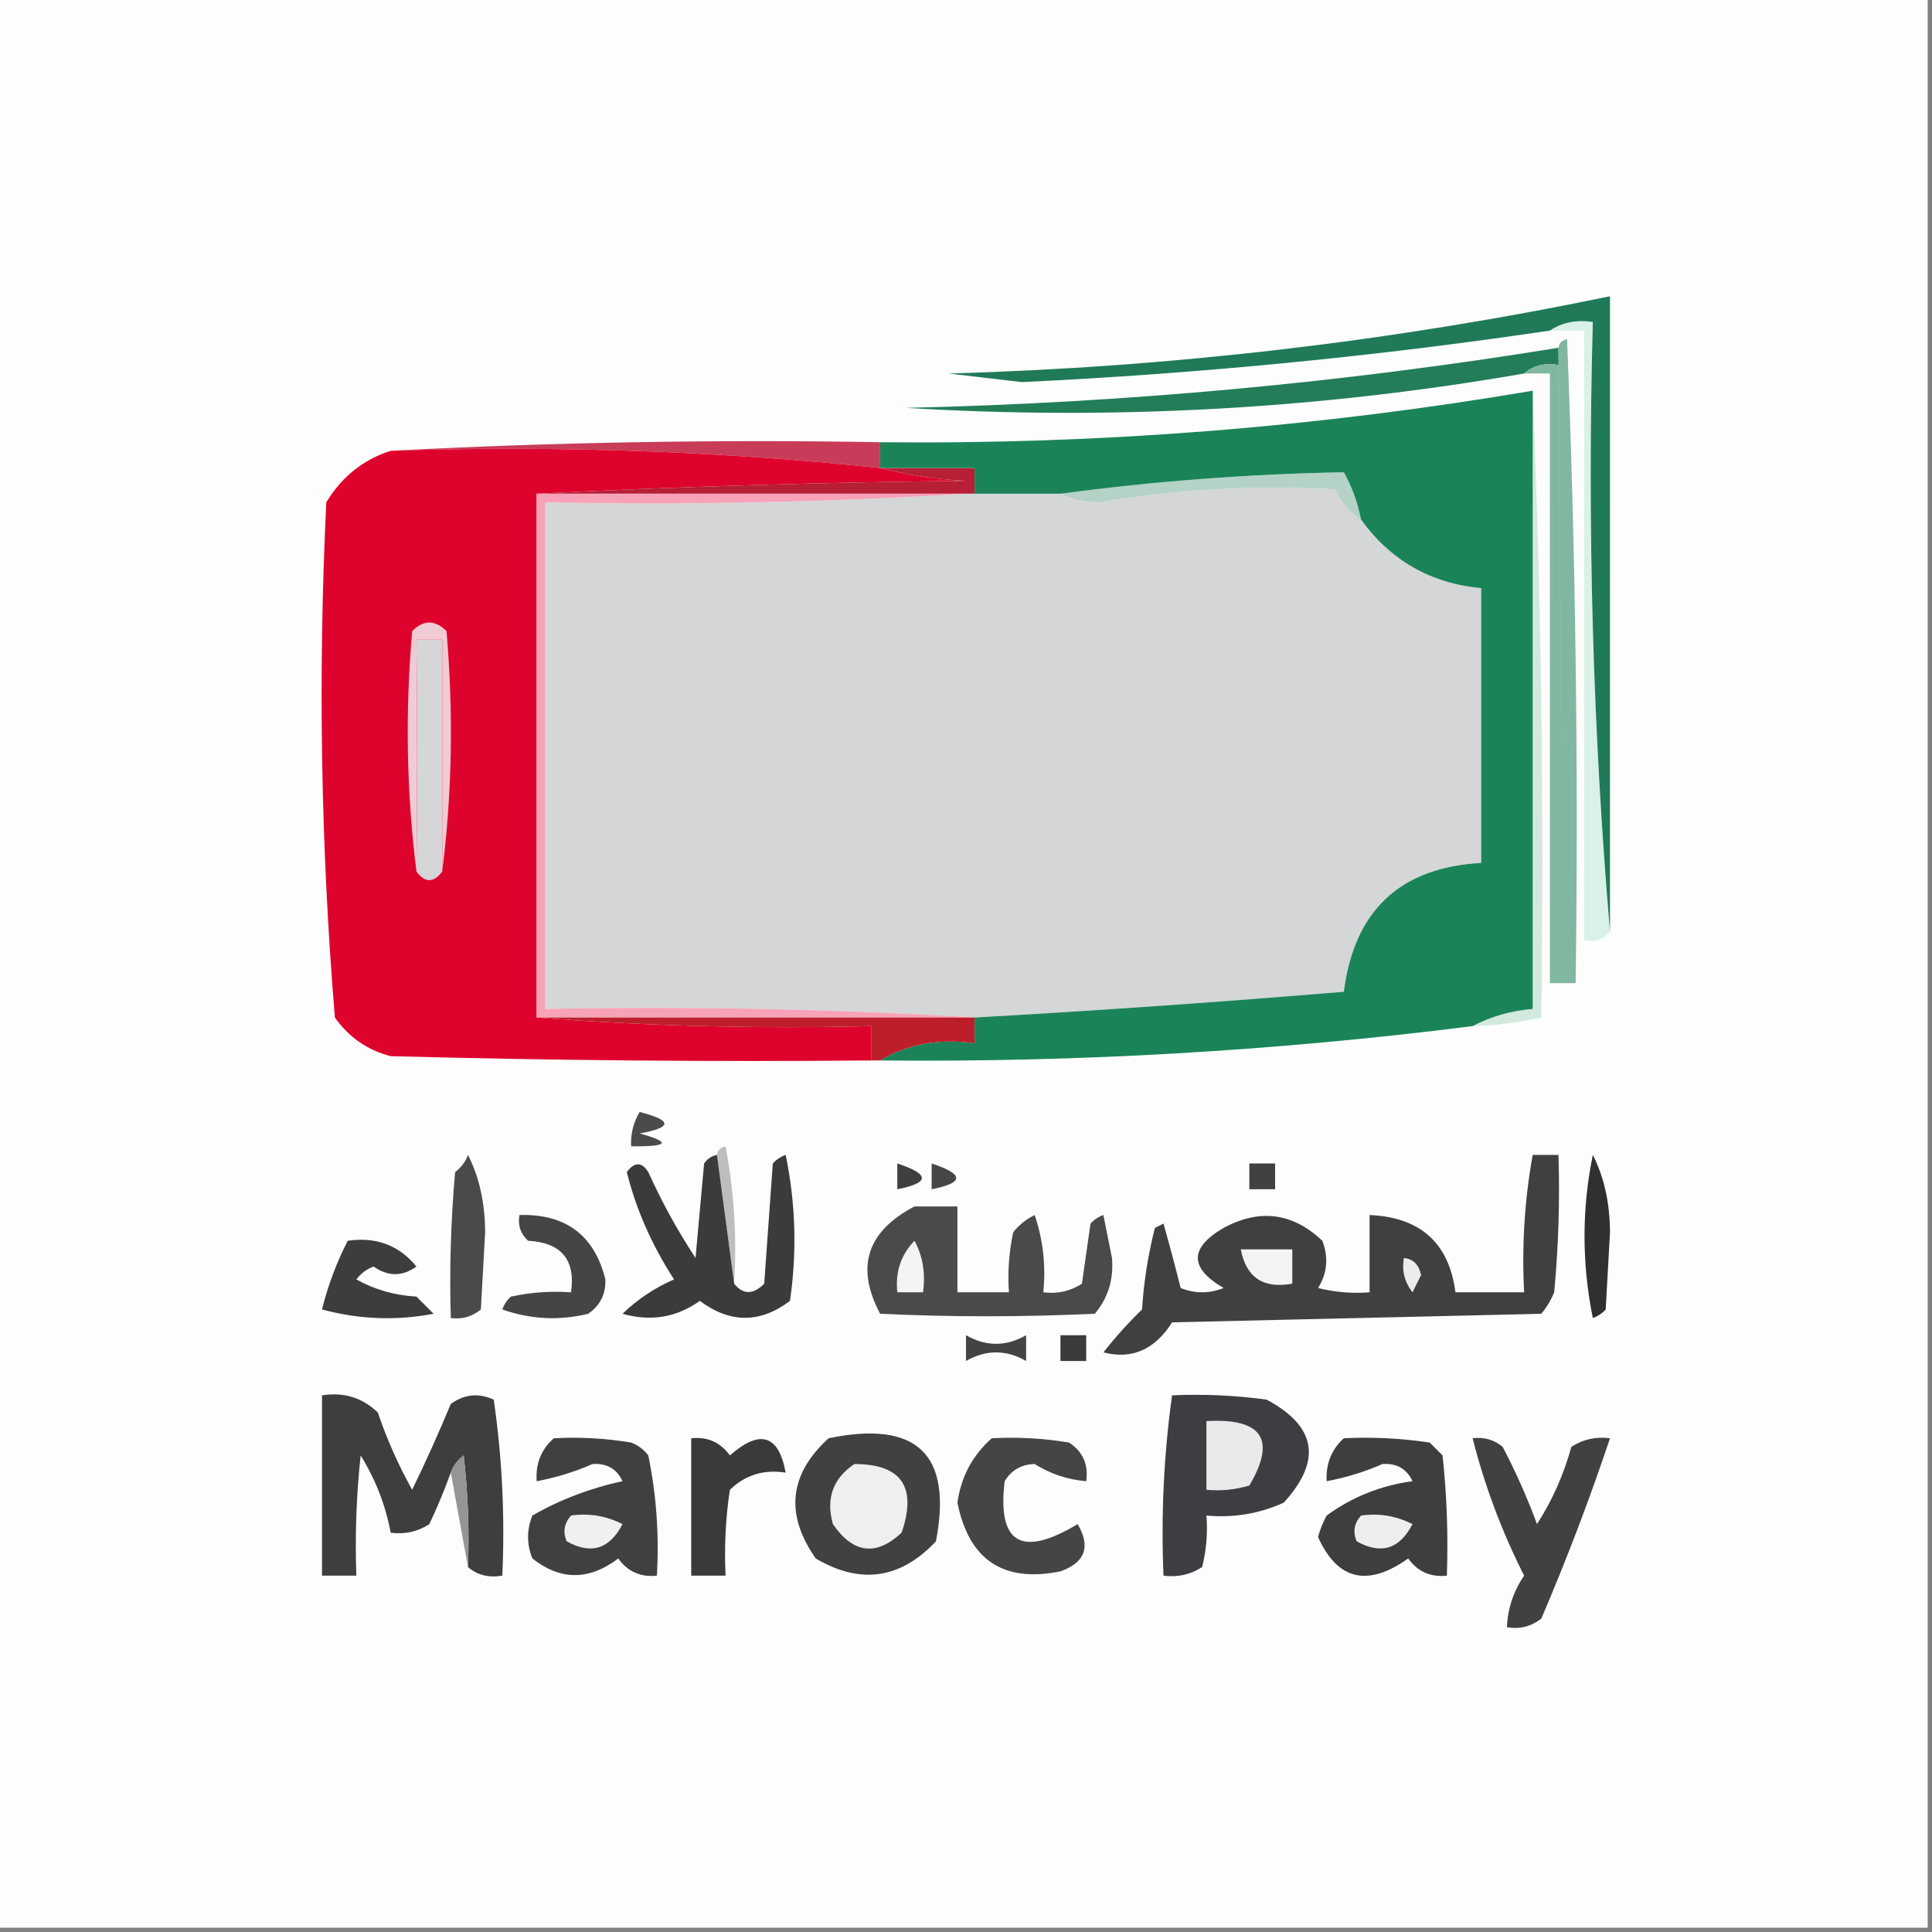 <?xml version="1.0" encoding="UTF-8"?>
<!DOCTYPE svg PUBLIC "-//W3C//DTD SVG 1.1//EN" "http://www.w3.org/Graphics/SVG/1.1/DTD/svg11.dtd">
<svg xmlns="http://www.w3.org/2000/svg" version="1.1" width="225px" height="225px" style="shape-rendering:geometricPrecision; text-rendering:geometricPrecision; image-rendering:optimizeQuality; fill-rule:evenodd; clip-rule:evenodd" xmlns:xlink="http://www.w3.org/1999/xlink">
<rect width="100%" height="100%" fill="#808080" stroke="none"/>
<g><path style="opacity:1" fill="#fdfdfd" d="M -0.5,-0.5 C 74.5,-0.5 149.5,-0.5 224.5,-0.5C 224.5,74.5 224.5,149.5 224.5,224.5C 149.5,224.5 74.5,224.5 -0.5,224.5C -0.5,149.5 -0.5,74.5 -0.5,-0.5 Z"/></g>
<g><path style="opacity:1" fill="#d9f1e7" d="M 180.5,38.5 C 181.919,37.549 183.585,37.215 185.5,37.5C 184.843,61.524 185.51,85.19 187.5,108.5C 186.791,109.404 185.791,109.737 184.5,109.5C 184.5,85.833 184.5,62.167 184.5,38.5C 183.167,38.5 181.833,38.5 180.5,38.5 Z"/></g>
<g><path style="opacity:1" fill="#207a57" d="M 187.5,108.5 C 185.51,85.19 184.843,61.524 185.5,37.5C 183.585,37.215 181.919,37.549 180.5,38.5C 160.12,41.521 139.62,43.521 119,44.5C 116.167,44.167 113.333,43.833 110.5,43.5C 136.458,42.764 162.124,39.764 187.5,34.5C 187.5,59.167 187.5,83.833 187.5,108.5 Z"/></g>
<g><path style="opacity:1" fill="#247d59" d="M 181.5,40.5 C 182.19,135.493 182.19,136.16 181.5,42.5C 179.901,42.232 178.568,42.566 177.5,43.5C 153.675,47.638 129.675,48.972 105.5,47.5C 131.005,46.925 156.339,44.592 181.5,40.5 Z"/></g>
<g><path style="opacity:1" fill="#81b6a0" d="M 181.5,40.5 C 181.56,39.957 181.893,39.624 182.5,39.5C 183.5,64.491 183.833,89.491 183.5,114.5C 182.5,114.5 181.5,114.5 180.5,114.5C 180.5,90.833 180.5,67.167 180.5,43.5C 179.5,43.5 178.5,43.5 177.5,43.5C 178.568,42.566 179.901,42.232 181.5,42.5C 182.19,136.16 182.19,135.493 181.5,40.5 Z"/></g>
<g><path style="opacity:1" fill="#d3e9de" d="M 178.5,45.5 C 179.498,69.661 179.831,93.994 179.5,118.5C 176.873,119.092 174.206,119.425 171.5,119.5C 173.599,118.388 175.933,117.721 178.5,117.5C 178.5,93.5 178.5,69.5 178.5,45.5 Z"/></g>
<g><path style="opacity:1" fill="#c83c59" d="M 45.5,52.5 C 64.326,51.503 83.326,51.17 102.5,51.5C 102.5,52.5 102.5,53.5 102.5,54.5C 83.735,52.532 64.735,51.866 45.5,52.5 Z"/></g>
<g><path style="opacity:1" fill="#de032c" d="M 45.5,52.5 C 64.735,51.866 83.735,52.532 102.5,54.5C 105.641,55.321 108.975,55.821 112.5,56C 95.662,56.169 78.995,56.669 62.5,57.5C 62.5,77.833 62.5,98.167 62.5,118.5C 75.323,119.495 88.323,119.829 101.5,119.5C 101.5,120.833 101.5,122.167 101.5,123.5C 82.83,123.667 64.164,123.5 45.5,123C 42.804,122.31 40.637,120.81 39,118.5C 37.358,98.59 37.025,78.59 38,58.5C 39.793,55.532 42.293,53.532 45.5,52.5 Z"/></g>
<g><path style="opacity:1" fill="#b5d2c6" d="M 158.5,60.5 C 157.163,59.685 156.163,58.519 155.5,57C 146.289,56.479 137.123,56.979 128,58.5C 126.293,58.492 124.793,58.158 123.5,57.5C 134.423,56.038 145.423,55.204 156.5,55C 157.464,56.725 158.131,58.559 158.5,60.5 Z"/></g>
<g><path style="opacity:1" fill="#b71f37" d="M 102.5,54.5 C 106.167,54.5 109.833,54.5 113.5,54.5C 113.5,55.5 113.5,56.5 113.5,57.5C 113.167,57.5 112.833,57.5 112.5,57.5C 95.833,57.5 79.167,57.5 62.5,57.5C 78.995,56.669 95.662,56.169 112.5,56C 108.975,55.821 105.641,55.321 102.5,54.5 Z"/></g>
<g><path style="opacity:1" fill="#d4d6d7" d="M 158.5,60.5 C 161.941,65.267 166.608,67.934 172.5,68.5C 172.5,79.167 172.5,89.833 172.5,100.5C 163.055,101.019 157.722,106.019 156.5,115.5C 142.128,116.695 127.795,117.695 113.5,118.5C 97.008,117.503 80.342,117.17 63.5,117.5C 63.5,97.833 63.5,78.167 63.5,58.5C 80.008,58.83 96.342,58.496 112.5,57.5C 112.833,57.5 113.167,57.5 113.5,57.5C 116.833,57.5 120.167,57.5 123.5,57.5C 124.793,58.158 126.293,58.492 128,58.5C 137.123,56.979 146.289,56.479 155.5,57C 156.163,58.519 157.163,59.685 158.5,60.5 Z"/></g>
<g><path style="opacity:1" fill="#f7a2b6" d="M 62.5,57.5 C 79.167,57.5 95.833,57.5 112.5,57.5C 96.342,58.496 80.008,58.83 63.5,58.5C 63.5,78.167 63.5,97.833 63.5,117.5C 80.342,117.17 97.008,117.503 113.5,118.5C 96.5,118.5 79.5,118.5 62.5,118.5C 62.5,98.167 62.5,77.833 62.5,57.5 Z"/></g>
<g><path style="opacity:1" fill="#d6d5d7" d="M 51.5,101.5 C 50.5,102.833 49.5,102.833 48.5,101.5C 48.598,92.68 48.598,83.68 48.5,74.5C 49.5,74.5 50.5,74.5 51.5,74.5C 51.5,83.5 51.5,92.5 51.5,101.5 Z"/></g>
<g><path style="opacity:1" fill="#f1cbd4" d="M 51.5,101.5 C 51.5,92.5 51.5,83.5 51.5,74.5C 50.5,74.5 49.5,74.5 48.5,74.5C 48.598,83.68 48.598,92.68 48.5,101.5C 47.342,92.343 47.176,83.009 48,73.5C 49.333,72.167 50.667,72.167 52,73.5C 52.824,83.009 52.658,92.343 51.5,101.5 Z"/></g>
<g><path style="opacity:1" fill="#1a8458" d="M 178.5,45.5 C 178.5,69.5 178.5,93.5 178.5,117.5C 175.933,117.721 173.599,118.388 171.5,119.5C 148.598,122.398 125.598,123.731 102.5,123.5C 105.684,121.586 109.351,120.92 113.5,121.5C 113.5,120.5 113.5,119.5 113.5,118.5C 127.795,117.695 142.128,116.695 156.5,115.5C 157.722,106.019 163.055,101.019 172.5,100.5C 172.5,89.833 172.5,79.167 172.5,68.5C 166.608,67.934 161.941,65.267 158.5,60.5C 158.131,58.559 157.464,56.725 156.5,55C 145.423,55.204 134.423,56.038 123.5,57.5C 120.167,57.5 116.833,57.5 113.5,57.5C 113.5,56.5 113.5,55.5 113.5,54.5C 109.833,54.5 106.167,54.5 102.5,54.5C 102.5,53.5 102.5,52.5 102.5,51.5C 128.039,51.773 153.372,49.773 178.5,45.5 Z"/></g>
<g><path style="opacity:1" fill="#bd1f2a" d="M 62.5,118.5 C 79.5,118.5 96.5,118.5 113.5,118.5C 113.5,119.5 113.5,120.5 113.5,121.5C 109.351,120.92 105.684,121.586 102.5,123.5C 102.167,123.5 101.833,123.5 101.5,123.5C 101.5,122.167 101.5,120.833 101.5,119.5C 88.323,119.829 75.323,119.495 62.5,118.5 Z"/></g>
<g><path style="opacity:1" fill="#4b4b4d" d="M 74.5,129.5 C 78.326,130.48 78.326,131.313 74.5,132C 78.226,133.043 77.893,133.543 73.5,133.5C 73.433,132.041 73.766,130.708 74.5,129.5 Z"/></g>
<g><path style="opacity:1" fill="#4a4a4c" d="M 54.5,134.5 C 55.816,137.087 56.483,140.087 56.5,143.5C 56.333,146.5 56.167,149.5 56,152.5C 54.989,153.337 53.822,153.67 52.5,153.5C 52.334,147.824 52.501,142.157 53,136.5C 53.717,135.956 54.217,135.289 54.5,134.5 Z"/></g>
<g><path style="opacity:1" fill="#3f3f41" d="M 104.5,135.5 C 108.31,136.754 108.31,137.754 104.5,138.5C 104.5,137.5 104.5,136.5 104.5,135.5 Z"/></g>
<g><path style="opacity:1" fill="#464647" d="M 108.5,135.5 C 112.31,136.754 112.31,137.754 108.5,138.5C 108.5,137.5 108.5,136.5 108.5,135.5 Z"/></g>
<g><path style="opacity:1" fill="#414142" d="M 145.5,135.5 C 146.5,135.5 147.5,135.5 148.5,135.5C 148.5,136.5 148.5,137.5 148.5,138.5C 147.5,138.5 146.5,138.5 145.5,138.5C 145.5,137.5 145.5,136.5 145.5,135.5 Z"/></g>
<g><path style="opacity:1" fill="#bebebe" d="M 83.5,134.5 C 83.56,133.957 83.893,133.624 84.5,133.5C 85.495,138.792 85.828,144.125 85.5,149.5C 84.833,144.5 84.167,139.5 83.5,134.5 Z"/></g>
<g><path style="opacity:1" fill="#303031" d="M 185.5,134.5 C 186.816,137.087 187.483,140.087 187.5,143.5C 187.333,146.5 187.167,149.5 187,152.5C 186.586,152.957 186.086,153.291 185.5,153.5C 184.21,147.112 184.21,140.778 185.5,134.5 Z"/></g>
<g><path style="opacity:1" fill="#3b3b3e" d="M 83.5,134.5 C 84.167,139.5 84.833,144.5 85.5,149.5C 86.542,150.791 87.708,150.791 89,149.5C 89.333,144.833 89.667,140.167 90,135.5C 90.414,135.043 90.914,134.709 91.5,134.5C 92.663,140.137 92.83,145.804 92,151.5C 88.535,154.128 85.035,154.128 81.5,151.5C 78.792,153.436 75.792,153.936 72.5,153C 74.266,151.302 76.266,149.969 78.5,149C 75.907,144.999 74.074,140.832 73,136.5C 73.893,135.289 74.726,135.289 75.5,136.5C 77.079,139.994 78.913,143.327 81,146.5C 81.333,142.833 81.667,139.167 82,135.5C 82.383,134.944 82.883,134.611 83.5,134.5 Z"/></g>
<g><path style="opacity:1" fill="#454546" d="M 60.5,141.5 C 65.888,141.352 69.221,143.852 70.5,149C 70.561,150.711 69.894,152.044 68.5,153C 65.118,153.824 61.784,153.657 58.5,152.5C 58.709,151.914 59.043,151.414 59.5,151C 61.81,150.503 64.143,150.337 66.5,150.5C 67.047,146.71 65.38,144.71 61.5,144.5C 60.614,143.675 60.281,142.675 60.5,141.5 Z"/></g>
<g><path style="opacity:1" fill="#404043" d="M 178.5,134.5 C 179.5,134.5 180.5,134.5 181.5,134.5C 181.666,139.844 181.499,145.177 181,150.5C 180.626,151.416 180.126,152.25 179.5,153C 165.167,153.333 150.833,153.667 136.5,154C 134.493,157.181 131.826,158.348 128.5,157.5C 129.901,155.723 131.401,154.056 133,152.5C 133.212,149.242 133.712,146.076 134.5,143C 134.833,142.833 135.167,142.667 135.5,142.5C 136.214,145.027 136.88,147.527 137.5,150C 139.167,150.667 140.833,150.667 142.5,150C 138.5,147.667 138.5,145.333 142.5,143C 146.714,140.731 150.547,141.231 154,144.5C 154.743,146.441 154.576,148.274 153.5,150C 155.473,150.495 157.473,150.662 159.5,150.5C 159.5,147.5 159.5,144.5 159.5,141.5C 165.422,141.76 168.755,144.76 169.5,150.5C 172.167,150.5 174.833,150.5 177.5,150.5C 177.218,145.073 177.551,139.74 178.5,134.5 Z"/></g>
<g><path style="opacity:1" fill="#f4f4f4" d="M 144.5,145.5 C 146.5,145.5 148.5,145.5 150.5,145.5C 150.5,146.833 150.5,148.167 150.5,149.5C 147.122,150.109 145.122,148.776 144.5,145.5 Z"/></g>
<g><path style="opacity:1" fill="#ececec" d="M 163.5,146.5 C 164.586,146.62 165.253,147.287 165.5,148.5C 165.167,149.167 164.833,149.833 164.5,150.5C 163.571,149.311 163.238,147.978 163.5,146.5 Z"/></g>
<g><path style="opacity:1" fill="#4a4a4b" d="M 106.5,140.5 C 108.167,140.5 109.833,140.5 111.5,140.5C 111.5,143.833 111.5,147.167 111.5,150.5C 113.5,150.5 115.5,150.5 117.5,150.5C 117.337,148.143 117.503,145.81 118,143.5C 118.689,142.643 119.522,141.977 120.5,141.5C 121.484,144.428 121.817,147.428 121.5,150.5C 123.144,150.714 124.644,150.38 126,149.5C 126.333,147.167 126.667,144.833 127,142.5C 127.414,142.043 127.914,141.709 128.5,141.5C 128.833,143.167 129.167,144.833 129.5,146.5C 129.712,149.011 129.045,151.178 127.5,153C 119.005,153.389 110.671,153.389 102.5,153C 99.615,147.581 100.948,143.415 106.5,140.5 Z"/></g>
<g><path style="opacity:1" fill="#f4f4f4" d="M 106.5,144.5 C 107.461,146.265 107.795,148.265 107.5,150.5C 106.5,150.5 105.5,150.5 104.5,150.5C 104.253,148.142 104.919,146.142 106.5,144.5 Z"/></g>
<g><path style="opacity:1" fill="#3d3d3f" d="M 40.5,144.5 C 43.798,144.016 46.464,145.016 48.5,147.5C 46.865,148.681 45.198,148.681 43.5,147.5C 42.692,147.808 42.025,148.308 41.5,149C 43.623,150.194 45.957,150.86 48.5,151C 49.167,151.667 49.833,152.333 50.5,153C 46.129,153.828 41.795,153.661 37.5,152.5C 38.199,149.69 39.199,147.023 40.5,144.5 Z"/></g>
<g><path style="opacity:1" fill="#434344" d="M 112.5,155.5 C 114.833,156.833 117.167,156.833 119.5,155.5C 119.5,156.5 119.5,157.5 119.5,158.5C 117.167,157.167 114.833,157.167 112.5,158.5C 112.5,157.5 112.5,156.5 112.5,155.5 Z"/></g>
<g><path style="opacity:1" fill="#3b3b3c" d="M 123.5,155.5 C 124.5,155.5 125.5,155.5 126.5,155.5C 126.5,156.5 126.5,157.5 126.5,158.5C 125.5,158.5 124.5,158.5 123.5,158.5C 123.5,157.5 123.5,156.5 123.5,155.5 Z"/></g>
<g><path style="opacity:1" fill="#3e3e42" d="M 136.5,162.5 C 140.182,162.335 143.848,162.501 147.5,163C 153.319,166.098 153.986,170.098 149.5,175C 146.649,176.289 143.649,176.789 140.5,176.5C 140.662,178.527 140.495,180.527 140,182.5C 138.644,183.38 137.144,183.714 135.5,183.5C 135.205,176.412 135.538,169.412 136.5,162.5 Z"/></g>
<g><path style="opacity:1" fill="#eaeaea" d="M 140.5,165.5 C 147.004,165.138 148.671,167.638 145.5,173C 143.866,173.494 142.199,173.66 140.5,173.5C 140.5,170.833 140.5,168.167 140.5,165.5 Z"/></g>
<g><path style="opacity:1" fill="#414144" d="M 96.5,167.5 C 106.789,165.367 110.955,169.367 109,179.5C 104.867,183.9 100.2,184.567 95,181.5C 91.399,176.353 91.899,171.686 96.5,167.5 Z"/></g>
<g><path style="opacity:1" fill="#efeff0" d="M 99.5,170.5 C 104.989,170.504 106.822,173.171 105,178.5C 102.034,181.265 99.367,180.932 97,177.5C 96.162,174.519 96.995,172.186 99.5,170.5 Z"/></g>
<g><path style="opacity:1" fill="#3e3e41" d="M 54.5,182.5 C 54.666,178.154 54.499,173.821 54,169.5C 53.283,170.044 52.783,170.711 52.5,171.5C 51.772,173.512 50.938,175.512 50,177.5C 48.644,178.38 47.144,178.714 45.5,178.5C 44.908,175.309 43.741,172.309 42,169.5C 41.501,174.155 41.334,178.821 41.5,183.5C 40.167,183.5 38.833,183.5 37.5,183.5C 37.5,176.5 37.5,169.5 37.5,162.5C 40.044,162.104 42.211,162.771 44,164.5C 45.059,167.618 46.392,170.618 48,173.5C 49.597,170.209 51.097,166.875 52.5,163.5C 54.075,162.369 55.741,162.202 57.5,163C 58.479,169.744 58.812,176.578 58.5,183.5C 56.901,183.768 55.568,183.434 54.5,182.5 Z"/></g>
<g><path style="opacity:1" fill="#959595" d="M 54.5,182.5 C 53.833,178.833 53.167,175.167 52.5,171.5C 52.783,170.711 53.283,170.044 54,169.5C 54.499,173.821 54.666,178.154 54.5,182.5 Z"/></g>
<g><path style="opacity:1" fill="#3a3a3d" d="M 80.5,167.5 C 82.39,167.297 83.89,167.963 85,169.5C 88.51,166.414 90.677,167.081 91.5,171.5C 88.956,171.104 86.789,171.771 85,173.5C 84.502,176.817 84.335,180.15 84.5,183.5C 83.167,183.5 81.833,183.5 80.5,183.5C 80.5,178.167 80.5,172.833 80.5,167.5 Z"/></g>
<g><path style="opacity:1" fill="#414043" d="M 171.5,167.5 C 172.822,167.33 173.989,167.663 175,168.5C 176.528,171.417 177.861,174.417 179,177.5C 180.781,174.726 182.115,171.726 183,168.5C 184.356,167.62 185.856,167.286 187.5,167.5C 185.131,174.579 182.464,181.579 179.5,188.5C 178.311,189.429 176.978,189.762 175.5,189.5C 175.586,187.323 176.253,185.323 177.5,183.5C 174.895,178.346 172.895,173.013 171.5,167.5 Z"/></g>
<g><path style="opacity:1" fill="#403f42" d="M 64.5,167.5 C 67.518,167.335 70.518,167.502 73.5,168C 74.308,168.308 74.975,168.808 75.5,169.5C 76.444,174.1 76.777,178.767 76.5,183.5C 74.61,183.703 73.11,183.037 72,181.5C 68.595,184.077 65.262,184.077 62,181.5C 61.333,179.833 61.333,178.167 62,176.5C 65.238,174.642 68.738,173.308 72.5,172.5C 71.829,171.054 70.662,170.388 69,170.5C 66.913,171.418 64.747,172.085 62.5,172.5C 62.365,170.446 63.032,168.779 64.5,167.5 Z"/></g>
<g><path style="opacity:1" fill="#f0f0f0" d="M 66.5,176.5 C 68.604,176.201 70.604,176.534 72.5,177.5C 70.992,180.418 68.825,181.084 66,179.5C 65.53,178.423 65.697,177.423 66.5,176.5 Z"/></g>
<g><path style="opacity:1" fill="#3e3e40" d="M 156.5,167.5 C 159.85,167.335 163.183,167.502 166.5,168C 167,168.5 167.5,169 168,169.5C 168.499,174.155 168.666,178.821 168.5,183.5C 166.61,183.703 165.11,183.037 164,181.5C 159.259,184.86 155.759,184.026 153.5,179C 153.735,178.127 154.069,177.293 154.5,176.5C 157.469,174.333 160.803,172.999 164.5,172.5C 163.829,171.054 162.662,170.388 161,170.5C 158.914,171.418 156.747,172.085 154.5,172.5C 154.392,170.486 155.058,168.82 156.5,167.5 Z"/></g>
<g><path style="opacity:1" fill="#eeeeee" d="M 158.5,176.5 C 160.604,176.201 162.604,176.534 164.5,177.5C 162.992,180.418 160.825,181.084 158,179.5C 157.53,178.423 157.697,177.423 158.5,176.5 Z"/></g>
<g><path style="opacity:1" fill="#454447" d="M 115.5,167.5 C 118.518,167.335 121.518,167.502 124.5,168C 126.107,169.049 126.773,170.549 126.5,172.5C 124.325,172.318 122.325,171.651 120.5,170.5C 118.971,170.529 117.804,171.196 117,172.5C 116.132,179.76 118.965,181.427 125.5,177.5C 127.05,180.129 126.384,181.963 123.5,183C 116.846,184.349 112.846,181.683 111.5,175C 111.927,171.977 113.261,169.477 115.5,167.5 Z"/></g>
</svg>
